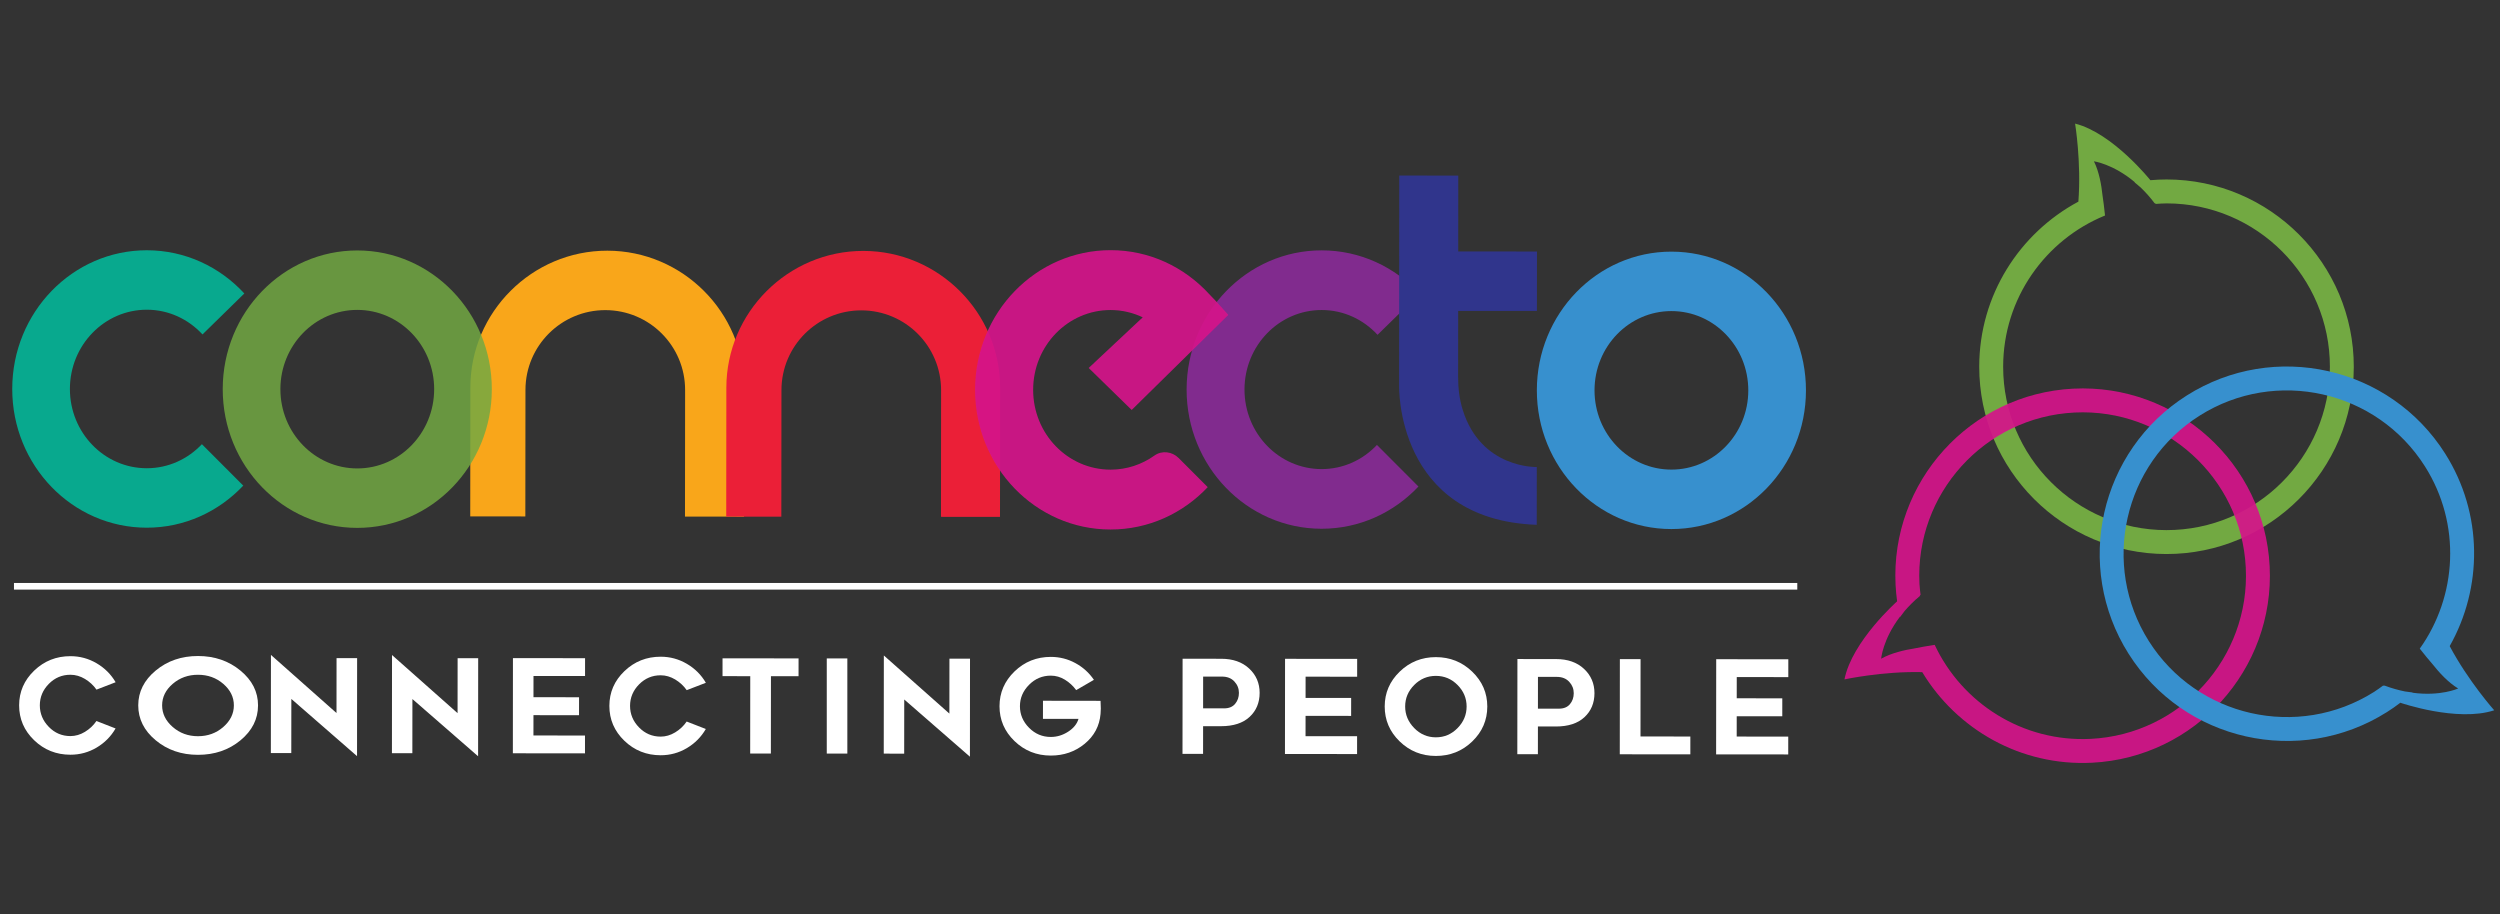 <?xml version="1.0" encoding="utf-8"?>
<!-- Generator: Adobe Illustrator 15.1.0, SVG Export Plug-In . SVG Version: 6.00 Build 0)  -->
<!DOCTYPE svg PUBLIC "-//W3C//DTD SVG 1.1//EN" "http://www.w3.org/Graphics/SVG/1.1/DTD/svg11.dtd">
<svg version="1.1"
	 xmlns:x="http://ns.adobe.com/Extensibility/1.0/" xmlns:i="http://ns.adobe.com/AdobeIllustrator/10.0/" xmlns:graph="http://ns.adobe.com/Graphs/1.0/" i:viewOrigin="383.5 499.5" i:rulerOrigin="-383.5 -341.5" i:pageBounds="383.5 499.5 815.5 341.5"
	 xmlns="http://www.w3.org/2000/svg" xmlns:xlink="http://www.w3.org/1999/xlink" xmlns:a="http://ns.adobe.com/AdobeSVGViewerExtensions/3.0/"
	 x="0px" y="0px" width="432px" height="158px" viewBox="0 0 432 158" enable-background="new 0 0 432 158" xml:space="preserve">
<rect x="0" y="0" width="432" height="158" fill="#333333" stroke="none"/>
<g id="Layer_1" i:layer="yes" i:dimmedPercent="50" i:rgbTrio="#4F008000FFFF">
	<path fill="#3790CE" d="M288.839,43.483c-12.84-0.012-23.26,10.711-23.271,23.949c-0.014,13.237,10.389,23.979,23.229,23.989
		c12.842,0.013,23.262-10.71,23.273-23.948C312.081,54.235,301.682,43.494,288.839,43.483 M288.807,81.148
		c-7.339-0.006-13.281-6.146-13.273-13.708c0.006-7.563,5.961-13.691,13.299-13.685s13.279,6.144,13.273,13.709
		C302.1,75.027,296.145,81.154,288.807,81.148"/>
	<path fill="#08A98E" d="M25.353,80.912c-7.338-0.006-13.28-6.144-13.273-13.709c0.006-7.563,5.96-13.69,13.297-13.685
		c3.789,0.003,7.196,1.649,9.614,4.272l7.229-7.078c-4.231-4.592-10.205-7.461-16.834-7.467c-12.842-0.01-23.26,10.712-23.271,23.95
		C2.101,80.434,12.501,91.174,25.343,91.186c6.549,0.006,12.463-2.783,16.692-7.271l-7.147-7.16
		C32.47,79.318,29.095,80.916,25.353,80.912"/>
	<path fill="#812B8E" d="M228.369,81.059c-7.364-0.006-13.327-6.166-13.319-13.756c0.006-7.591,5.979-13.74,13.345-13.732
		c3.801,0.004,7.22,1.654,9.646,4.287l7.254-7.104c-4.246-4.607-10.239-7.486-16.894-7.492
		c-12.884-0.012-23.339,10.748-23.354,24.032c-0.012,13.284,10.424,24.063,23.311,24.073c6.57,0.006,12.506-2.793,16.75-7.295
		l-7.172-7.188C235.511,79.46,232.123,81.063,228.369,81.059"/>
	<path fill="#30358C" d="M265.579,53.735l0.01-10.272L251.98,43.45l0.01-13.107l-10.199-0.009l-0.03,36.274
		c0,0-0.636,23.199,23.787,24.08l0.011-9.987c0,0-9.646,0.317-12.808-9.898c-0.569-1.844-0.792-3.778-0.789-5.708l0.011-11.37
		L265.579,53.735z"/>
	<path fill="#F9A61A" d="M104.954,43.318C91.944,43.306,81.29,53.941,81.278,66.95l-0.02,22.282l9.521,0.009l0.021-21.87
		c0.008-7.617,6.188-13.787,13.807-13.781c7.619,0.007,13.787,6.188,13.781,13.806l-0.021,21.87l10.199,0.01l0.021-22.282
		C128.599,53.984,117.964,43.33,104.954,43.318"/>
	<path fill="#EB1F37" d="M149.19,43.358c-13.01-0.013-23.664,10.623-23.676,23.633l-0.021,22.28l9.522,0.011l0.021-21.87
		c0.007-7.617,6.188-13.787,13.806-13.781c7.619,0.007,13.787,6.188,13.78,13.807l-0.02,21.871l10.198,0.01l0.021-22.283
		C172.835,54.024,162.2,43.369,149.19,43.358"/>
	<g i:knockout="Off" opacity="0.84">
		<g i:knockout="Off">
			<g i:knockout="Off">
				<g>
					<defs>
						<rect id="SVGID_1_" x="38.486" y="43.279" width="46.5" height="47.939"/>
					</defs>
					<clipPath id="SVGID_2_">
						<use xlink:href="#SVGID_1_"  overflow="visible"/>
					</clipPath>
					<path clip-path="url(#SVGID_2_)" fill="#72A942" d="M61.759,43.278c-12.842-0.011-23.262,10.711-23.271,23.949
						c-0.014,13.238,10.387,23.98,23.229,23.99C74.558,91.23,84.978,80.508,84.988,67.27C85.001,54.031,74.601,43.291,61.759,43.278
						 M61.726,80.945c-7.338-0.008-13.281-6.146-13.274-13.709c0.007-7.563,5.961-13.691,13.298-13.686
						c7.338,0.008,13.281,6.145,13.274,13.709C75.017,74.824,69.063,80.951,61.726,80.945"/>
				</g>
			</g>
		</g>
	</g>
	<g i:knockout="Off" opacity="0.92">
		<g i:knockout="Off">
			<g i:knockout="Off">
				<g>
					<defs>
						<rect id="SVGID_3_" x="168.496" y="43.229" width="43.75" height="48.271"/>
					</defs>
					<clipPath id="SVGID_4_">
						<use xlink:href="#SVGID_3_"  overflow="visible"/>
					</clipPath>
					<path clip-path="url(#SVGID_4_)" fill="#D5148A" d="M199.496,78.714c-2.159,1.542-4.778,2.444-7.604,2.442
						c-7.387-0.006-13.373-6.188-13.364-13.803c0.006-7.617,6.002-13.787,13.392-13.781c1.981,0.003,3.854,0.459,5.545,1.261
						l-9.338,8.752l7.428,7.257l16.694-16.423c0,0-2.069-2.366-3.37-3.671c-4.263-4.623-10.277-7.514-16.949-7.518
						c-12.932-0.013-23.422,10.783-23.437,24.113c-0.012,13.33,10.461,24.146,23.392,24.157c6.594,0.005,12.549-2.805,16.809-7.32
						l-5.043-5.051C202.54,78.02,200.772,77.803,199.496,78.714"/>
				</g>
			</g>
		</g>
	</g>
	<rect x="2.414" y="100.738" fill="#FFFFFF" width="308.158" height="1.146"/>
	<path fill="#FFFFFF" d="M19.972,125.878c-0.797,1.379-1.89,2.479-3.276,3.304c-1.388,0.823-2.899,1.235-4.534,1.233
		c-2.445-0.002-4.531-0.837-6.262-2.503s-2.596-3.676-2.594-6.031c0.002-2.339,0.869-4.341,2.604-6.003
		c1.734-1.664,3.822-2.494,6.268-2.492c1.619,0.001,3.125,0.411,4.521,1.229c1.395,0.82,2.486,1.912,3.281,3.275l-3.309,1.278
		c-0.524-0.75-1.188-1.364-1.988-1.846c-0.805-0.481-1.641-0.724-2.51-0.724c-1.455-0.002-2.699,0.522-3.733,1.57
		c-1.035,1.049-1.556,2.286-1.558,3.711c0,1.426,0.517,2.666,1.551,3.725c1.031,1.06,2.275,1.588,3.73,1.59
		c0.871,0,1.707-0.241,2.51-0.729c0.803-0.484,1.467-1.109,1.992-1.876L19.972,125.878z"/>
	<path fill="#FFFFFF" d="M34.204,130.434c-2.854-0.002-5.288-0.84-7.301-2.514c-2.012-1.674-3.018-3.688-3.016-6.042
		c0.004-2.34,1.013-4.345,3.028-6.015c2.015-1.672,4.449-2.506,7.308-2.504c2.852,0.002,5.295,0.84,7.324,2.515
		c2.029,1.674,3.045,3.681,3.041,6.021c-0.002,2.354-1.015,4.365-3.039,6.037C39.525,129.602,37.075,130.436,34.204,130.434
		 M38.591,118.177c-1.215-1.05-2.672-1.577-4.371-1.577c-1.698-0.002-3.157,0.522-4.375,1.57c-1.219,1.049-1.828,2.286-1.83,3.711
		c-0.002,1.426,0.604,2.67,1.822,3.734c1.215,1.064,2.672,1.601,4.371,1.602c1.697,0.001,3.157-0.529,4.375-1.594
		c1.219-1.064,1.83-2.309,1.83-3.732C40.415,120.466,39.808,119.229,38.591,118.177"/>
	<polygon fill="#FFFFFF" points="50.345,120.777 50.335,130.135 46.804,130.131 46.819,113.17 58.148,123.213 58.156,113.72 
		61.71,113.723 61.696,130.662 	"/>
	<polygon fill="#FFFFFF" points="71.265,120.795 71.255,130.152 67.726,130.15 67.74,113.189 79.068,123.232 79.076,113.738 
		82.63,113.742 82.616,130.682 	"/>
	<polygon fill="#FFFFFF" points="92.188,116.811 92.185,120.477 100.06,120.484 100.056,123.588 92.183,123.58 92.179,127.09 
		101.087,127.1 101.085,130.182 88.622,130.168 88.636,113.725 101.099,113.734 101.097,116.818 	"/>
	<path fill="#FFFFFF" d="M121.966,125.97c-0.799,1.38-1.891,2.479-3.276,3.304c-1.388,0.824-2.9,1.235-4.535,1.233
		c-2.442-0.002-4.531-0.836-6.263-2.503c-1.729-1.666-2.596-3.676-2.592-6.031c0.002-2.339,0.869-4.34,2.603-6.003
		c1.735-1.663,3.823-2.493,6.269-2.491c1.62,0,3.127,0.412,4.521,1.229c1.396,0.819,2.487,1.911,3.28,3.276l-3.309,1.276
		c-0.523-0.75-1.188-1.362-1.988-1.846c-0.803-0.479-1.639-0.724-2.508-0.724c-1.455-0.002-2.699,0.522-3.736,1.57
		c-1.034,1.049-1.555,2.286-1.557,3.711c0,1.426,0.518,2.666,1.551,3.726c1.033,1.059,2.277,1.589,3.732,1.59
		c0.871,0.001,1.705-0.242,2.508-0.729c0.805-0.485,1.469-1.11,1.992-1.877L121.966,125.97z"/>
	<polygon fill="#FFFFFF" points="137.989,116.852 133.22,116.848 133.208,130.209 129.632,130.205 129.644,116.844 124.853,116.839 
		124.854,113.757 137.992,113.77 	"/>
	<rect x="142.865" y="113.775" fill="#FFFFFF" width="3.556" height="16.442"/>
	<polygon fill="#FFFFFF" points="156.253,120.871 156.243,130.23 152.712,130.227 152.728,113.266 164.054,123.309 164.063,113.814 
		167.618,113.818 167.603,130.758 	"/>
	<path fill="#FFFFFF" d="M190.175,121.105c0.029,0.601,0.045,1.043,0.045,1.326c0,0.18-0.018,0.494-0.047,0.944
		c-0.182,2.084-1.1,3.806-2.75,5.16c-1.649,1.354-3.602,2.03-5.852,2.028c-2.443-0.002-4.531-0.836-6.262-2.502
		s-2.596-3.677-2.594-6.028c0.002-2.343,0.871-4.347,2.604-6.019c1.733-1.67,3.821-2.505,6.267-2.502
		c1.516,0.002,2.928,0.358,4.239,1.071c1.312,0.714,2.379,1.679,3.203,2.894l-3.062,1.775c-0.539-0.734-1.19-1.337-1.955-1.802
		c-0.766-0.466-1.573-0.698-2.43-0.699c-1.455-0.002-2.709,0.524-3.758,1.582c-1.051,1.058-1.578,2.289-1.578,3.699
		c-0.002,1.424,0.521,2.665,1.572,3.725c1.047,1.058,2.299,1.589,3.754,1.589c1.063,0.002,2.066-0.302,3.004-0.908
		c0.938-0.604,1.535-1.345,1.791-2.213l-6.143-0.007l0.004-3.127L190.175,121.105z"/>
	<path fill="#FFFFFF" d="M211.034,113.836c2.008,0,3.617,0.564,4.823,1.689c1.206,1.127,1.81,2.527,1.808,4.209
		c-0.002,1.693-0.582,3.078-1.736,4.148c-1.154,1.07-2.799,1.604-4.929,1.604l-3.104-0.004l-0.005,4.791l-3.555-0.002l0.016-16.444
		L211.034,113.836z M211.521,122.406c0.84,0,1.477-0.262,1.911-0.786c0.437-0.524,0.654-1.153,0.654-1.89
		c0.002-0.748-0.262-1.406-0.785-1.971c-0.524-0.563-1.236-0.844-2.137-0.844l-3.262-0.004l-0.005,5.488L211.521,122.406z"/>
	<polygon fill="#FFFFFF" points="225.607,116.93 225.604,120.598 233.479,120.604 233.475,123.708 225.602,123.701 225.598,127.21 
		234.505,127.218 234.503,130.3 222.041,130.289 222.057,113.845 234.518,113.855 234.516,116.938 	"/>
	<path fill="#FFFFFF" d="M248.111,130.628c-2.442-0.003-4.526-0.841-6.252-2.515c-1.723-1.674-2.584-3.688-2.582-6.041
		c0.002-2.342,0.867-4.348,2.595-6.018c1.728-1.671,3.812-2.505,6.258-2.503c2.44,0.003,4.534,0.841,6.271,2.515
		c1.738,1.676,2.605,3.682,2.604,6.021c-0.002,2.354-0.869,4.365-2.603,6.037S250.57,130.63,248.111,130.628 M251.869,118.371
		c-1.041-1.051-2.289-1.577-3.743-1.578c-1.455-0.002-2.703,0.521-3.748,1.57c-1.043,1.049-1.563,2.285-1.565,3.711
		c-0.002,1.424,0.52,2.67,1.562,3.734c1.041,1.064,2.289,1.602,3.744,1.602c1.452,0.002,2.702-0.529,3.746-1.594
		c1.043-1.063,1.565-2.31,1.567-3.732C253.432,120.66,252.911,119.422,251.869,118.371"/>
	<path fill="#FFFFFF" d="M268.891,113.887c2.01,0.002,3.618,0.566,4.823,1.691c1.207,1.126,1.81,2.529,1.81,4.209
		c-0.002,1.695-0.582,3.078-1.736,4.148c-1.156,1.069-2.799,1.604-4.93,1.604l-3.104-0.003l-0.005,4.79l-3.556-0.002l0.018-16.444
		L268.891,113.887z M269.38,122.458c0.838,0.001,1.478-0.261,1.91-0.786c0.438-0.523,0.653-1.152,0.653-1.889
		c0-0.75-0.262-1.406-0.784-1.969c-0.523-0.563-1.236-0.846-2.136-0.848l-3.264-0.003l-0.004,5.489L269.38,122.458z"/>
	<polygon fill="#FFFFFF" points="292.093,127.27 292.091,130.352 279.898,130.341 279.913,113.896 283.489,113.9 283.479,127.262 	
		"/>
	<polygon fill="#FFFFFF" points="300.111,116.997 300.107,120.664 307.98,120.67 307.979,123.775 300.104,123.768 300.102,127.277 
		309.009,127.285 309.007,130.367 296.546,130.355 296.561,113.912 309.021,113.923 309.02,117.005 	"/>
	<path fill="#72A942" d="M374.402,31.012c-0.942,0-1.872,0.043-2.793,0.123h-0.024c0,0-6.502-8.143-13.01-9.777
		c0,0,1.092,6.611,0.569,13.485c-10.176,5.452-17.121,16.173-17.133,28.503c-0.019,17.843,14.487,32.373,32.332,32.39
		c17.846,0.017,32.375-14.487,32.392-32.333C406.751,45.559,392.247,31.028,374.402,31.012 M374.35,91.604
		c-15.566-0.014-28.22-12.688-28.205-28.253c0.011-11.797,7.299-21.908,17.602-26.112c-0.132-1.321-0.289-2.507-0.439-3.519
		c-0.176-1.699-0.572-4.027-1.479-5.848c0,0,3.325,0.458,7.075,3.617c-0.021,0.003-0.039,0.004-0.063,0.008
		c0.381,0.3,0.717,0.59,1.041,0.877c0.82,0.784,1.646,1.691,2.453,2.77l0.053-0.051c0.033,0.047,0.076,0.1,0.109,0.146
		c0.631-0.042,1.262-0.096,1.904-0.094c15.565,0.013,28.219,12.688,28.205,28.254C402.589,78.965,389.915,91.617,374.35,91.604"/>
	<g i:knockout="Off" opacity="0.92">
		<g i:knockout="Off">
			<g i:knockout="Off">
				<g>
					<defs>
						<rect id="SVGID_5_" x="318.727" y="67.119" width="73.51" height="64.729"/>
					</defs>
					<clipPath id="SVGID_6_">
						<use xlink:href="#SVGID_5_"  overflow="visible"/>
					</clipPath>
					<path clip-path="url(#SVGID_6_)" fill="#D5148A" d="M327.557,101.105c0.047,0.938,0.137,1.867,0.265,2.783l0.001,0.022
						c0,0-7.801,6.907-9.1,13.491c0,0,6.545-1.428,13.438-1.258c5.964,9.883,17.023,16.274,29.339,15.656
						c17.821-0.896,31.593-16.121,30.696-33.943c-0.896-17.821-16.12-31.593-33.941-30.696
						C340.432,68.057,326.66,83.283,327.557,101.105 M388.07,98.066c0.779,15.547-11.231,28.83-26.778,29.61
						c-11.783,0.593-22.251-6.172-26.978-16.245c-1.313,0.198-2.486,0.414-3.489,0.616c-1.689,0.265-3.993,0.779-5.767,1.779
						c0,0,0.287-3.347,3.25-7.252c0.006,0.021,0.008,0.039,0.014,0.061c0.279-0.396,0.553-0.745,0.82-1.085
						c0.742-0.857,1.605-1.729,2.643-2.591l-0.055-0.049c0.048-0.035,0.098-0.082,0.143-0.117c-0.073-0.629-0.159-1.254-0.191-1.896
						c-0.781-15.547,11.232-28.831,26.778-29.61C374.007,70.506,387.29,82.521,388.07,98.066"/>
				</g>
			</g>
		</g>
	</g>
	<path fill="#3790CE" d="M412.462,123.047c0.797-0.504,1.563-1.037,2.295-1.6l0.021-0.012c0,0,9.85,3.4,16.223,1.301
		c0,0-4.459-5-7.692-11.088c5.681-10.049,5.813-22.824-0.771-33.247c-9.531-15.085-29.558-19.604-44.644-10.074
		c-15.086,9.531-19.604,29.559-10.074,44.645C377.35,128.059,397.376,132.576,412.462,123.047 M380.1,71.821
		c13.159-8.313,30.631-4.372,38.943,8.789c6.302,9.974,5.55,22.414-0.905,31.478c0.817,1.047,1.582,1.963,2.252,2.738
		c1.059,1.342,2.641,3.096,4.382,4.147c0,0-3.057,1.392-7.913,0.729c0.015-0.014,0.029-0.025,0.047-0.039
		c-0.481-0.051-0.922-0.115-1.35-0.184c-1.111-0.227-2.297-0.551-3.556-1.029l-0.016,0.07c-0.056-0.021-0.119-0.043-0.172-0.064
		c-0.514,0.373-1.018,0.756-1.561,1.098c-13.16,8.314-30.631,4.373-38.941-8.787C362.997,97.607,366.939,80.135,380.1,71.821"/>
</g>
</svg>
